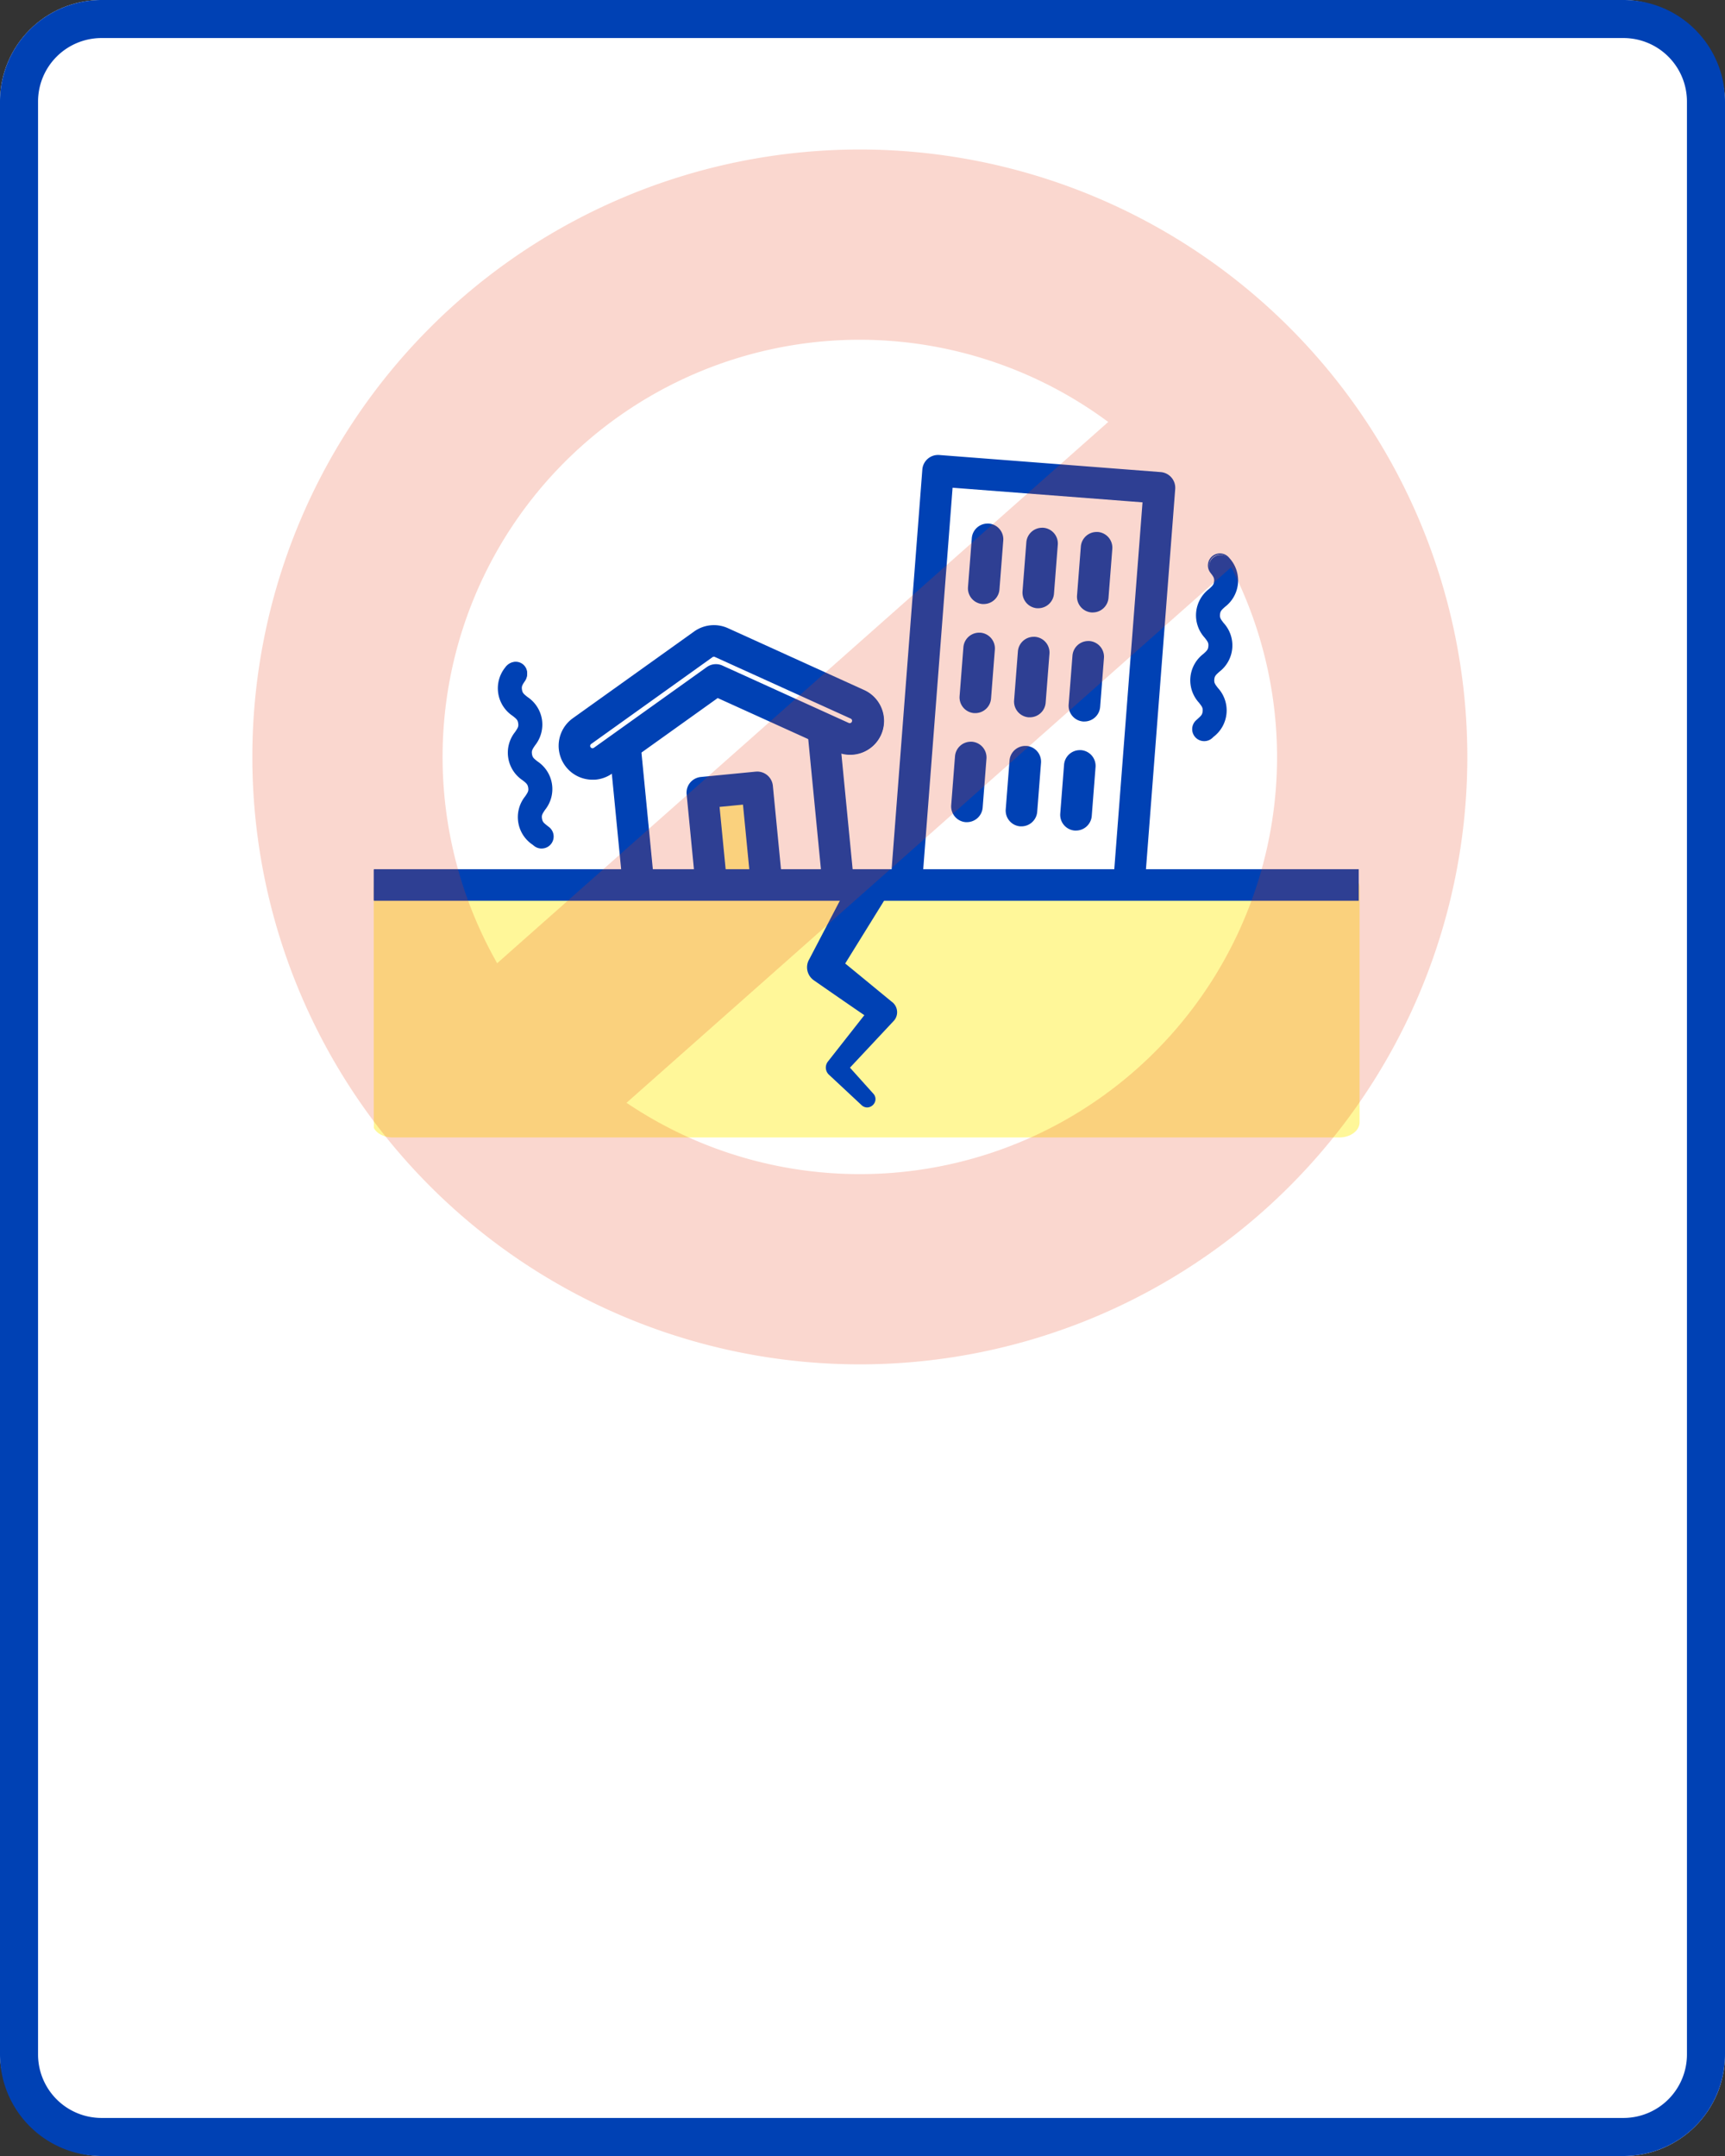 <svg id="緊急用務空域" xmlns="http://www.w3.org/2000/svg" xmlns:xlink="http://www.w3.org/1999/xlink" width="136" height="170" viewBox="0 0 136 170">
  <rect x="0" y="0" width="136" height="170" fill="#333333" stroke="none"/>
  <defs>
    <clipPath id="clip-path">
      <rect id="長方形_228" data-name="長方形 228" width="78.105" height="54.526" fill="none"/>
    </clipPath>
  </defs>
  <rect id="長方形_303" data-name="長方形 303" width="136" height="170" rx="8" fill="#fff"/>
  <path id="長方形_303_-_アウトライン" data-name="長方形 303 - アウトライン" d="M8,3A5.006,5.006,0,0,0,3,8V162a5.006,5.006,0,0,0,5,5H128a5.006,5.006,0,0,0,5-5V8a5.006,5.006,0,0,0-5-5H8M8,0H128a8,8,0,0,1,8,8V162a8,8,0,0,1-8,8H8a8,8,0,0,1-8-8V8A8,8,0,0,1,8,0Z" fill="#0041b4"/>
  <g id="グループ_193" data-name="グループ 193" transform="translate(29.474 35.881)">
    <path id="パス_1587" data-name="パス 1587" d="M26.728,21.648l-8.445-3.836L11.1,22.946l1.757,18.027,15.6-1.521Z" transform="translate(8.533 -1.677)" fill="#fff"/>
    <g id="グループ_158" data-name="グループ 158">
      <g id="グループ_157" data-name="グループ 157" clip-path="url(#clip-path)">
        <path id="パス_1588" data-name="パス 1588" d="M12.733,42.044a1.2,1.2,0,0,1-1.188-1.079L9.788,22.937a1.194,1.194,0,0,1,.495-1.087l7.18-5.135a1.2,1.2,0,0,1,1.189-.116L27.1,20.436a1.2,1.2,0,0,1,.7.971l1.735,17.805a1.194,1.194,0,0,1-1.073,1.3l-15.6,1.521a1.037,1.037,0,0,1-.118.006m-.5-18.652,1.574,16.153,13.226-1.29L25.481,22.326,18.292,19.06Z" transform="translate(8.658 -1.553)" fill="#0041b4"/>
        <path id="パス_1589" data-name="パス 1589" d="M12.733,42.093A1.24,1.24,0,0,1,11.5,40.97L9.739,22.942a1.248,1.248,0,0,1,.515-1.132l7.18-5.135a1.247,1.247,0,0,1,1.239-.121l8.445,3.837a1.251,1.251,0,0,1,.724,1.011l1.735,17.805a1.243,1.243,0,0,1-1.117,1.358l-15.6,1.521A1.081,1.081,0,0,1,12.733,42.093Zm5.425-25.551a1.145,1.145,0,0,0-.667.213l-7.18,5.135a1.148,1.148,0,0,0-.474,1.042L11.6,40.96a1.141,1.141,0,0,0,1.138,1.034.986.986,0,0,0,.112-.006l15.6-1.521a1.144,1.144,0,0,0,1.028-1.25L27.743,21.412a1.152,1.152,0,0,0-.667-.931l-8.445-3.837A1.138,1.138,0,0,0,18.159,16.542ZM13.763,39.6l0-.049L12.181,23.368,18.287,19l7.241,3.289,0,.028L27.088,38.3ZM12.285,23.415,13.852,39.49,26.98,38.21,25.435,22.359,18.3,19.117Z" transform="translate(8.658 -1.553)" fill="#0041b4"/>
        <path id="パス_1590" data-name="パス 1590" d="M8.45,25.878a1.429,1.429,0,0,1-.971-2.584l9.57-6.844a1.431,1.431,0,0,1,1.422-.139l10.712,4.867A1.429,1.429,0,1,1,28,23.779l-9.961-4.526-8.9,6.364a1.421,1.421,0,0,1-.691.26" transform="translate(8.931 -1.524)" fill="#fff"/>
        <path id="パス_1591" data-name="パス 1591" d="M8.188,26.955A2.623,2.623,0,0,1,6.66,22.2l9.57-6.844a2.631,2.631,0,0,1,2.612-.255l10.712,4.866a2.624,2.624,0,1,1-2.17,4.777L18.05,20.5,9.712,26.466a2.636,2.636,0,0,1-1.27.477c-.084.008-.169.012-.254.012m.138-1.2h0Zm9.431-8.5a.231.231,0,0,0-.136.043L8.05,24.142a.234.234,0,0,0,.16.424.238.238,0,0,0,.112-.043l8.9-6.364a1.193,1.193,0,0,1,1.188-.116l9.961,4.526a.234.234,0,0,0,.179.006.23.23,0,0,0,.13-.123.234.234,0,0,0-.116-.31L17.853,17.275a.242.242,0,0,0-.1-.021" transform="translate(9.055 -1.4)" fill="#0041b4"/>
        <path id="パス_1592" data-name="パス 1592" d="M8.188,27a2.674,2.674,0,0,1-1.557-4.847l9.57-6.844a2.679,2.679,0,0,1,2.661-.259l10.712,4.866a2.673,2.673,0,1,1-2.211,4.867L18.055,20.56,9.741,26.506a2.685,2.685,0,0,1-1.294.486C8.364,27,8.277,27,8.188,27Zm9.57-12.09a2.562,2.562,0,0,0-1.5.479l-9.57,6.844a2.574,2.574,0,0,0,1.5,4.668c.086,0,.17,0,.249-.012a2.586,2.586,0,0,0,1.246-.468l8.361-5.98L27.4,24.7a2.574,2.574,0,1,0,2.129-4.687L18.821,15.145A2.55,2.55,0,0,0,17.758,14.915Zm-9.57,9.7a.286.286,0,0,1-.233-.119.284.284,0,0,1,.066-.4l9.571-6.844a.289.289,0,0,1,.282-.028L28.586,22.1a.284.284,0,1,1-.235.517L18.39,18.088a1.144,1.144,0,0,0-1.139.111l-8.9,6.364a.287.287,0,0,1-.136.051ZM17.756,17.3a.183.183,0,0,0-.107.034L8.078,24.182a.185.185,0,0,0-.043.258.187.187,0,0,0,.169.077.189.189,0,0,0,.089-.034l8.9-6.364A1.243,1.243,0,0,1,18.431,18l9.961,4.526a.185.185,0,0,0,.142,0,.18.18,0,0,0,.1-.1.184.184,0,0,0-.091-.245L17.833,17.32A.192.192,0,0,0,17.756,17.3Z" transform="translate(9.055 -1.4)" fill="#0041b4"/>
        <rect id="長方形_223" data-name="長方形 223" width="4.343" height="7.817" transform="matrix(0.995, -0.097, 0.097, 0.995, 25.898, 26.621)" fill="#fff799"/>
        <path id="パス_1593" data-name="パス 1593" d="M18.648,38.2a1.2,1.2,0,0,1-1.188-1.079l-.758-7.78a1.195,1.195,0,0,1,1.073-1.305L22.1,27.61A1.2,1.2,0,0,1,23.4,28.683l.758,7.781a1.195,1.195,0,0,1-1.073,1.3l-4.323.421a1.038,1.038,0,0,1-.118.006m.548-7.9.526,5.4,1.945-.189-.526-5.4Z" transform="translate(8.007 -2.599)" fill="#0041b4"/>
        <path id="パス_1594" data-name="パス 1594" d="M18.648,38.245a1.24,1.24,0,0,1-1.237-1.123l-.758-7.78a1.237,1.237,0,0,1,.277-.911,1.253,1.253,0,0,1,.841-.448l4.322-.421c.04,0,.08-.006.12-.006a1.24,1.24,0,0,1,1.239,1.123l.758,7.781a1.244,1.244,0,0,1-1.117,1.358l-4.323.421A1.08,1.08,0,0,1,18.648,38.245Zm3.565-10.591c-.037,0-.074,0-.111.005l-4.322.421a1.154,1.154,0,0,0-.774.412,1.138,1.138,0,0,0-.255.839l.758,7.78a1.141,1.141,0,0,0,1.138,1.034.986.986,0,0,0,.112-.006l4.323-.421a1.145,1.145,0,0,0,1.028-1.25l-.758-7.781A1.142,1.142,0,0,0,22.213,27.654Zm-2.535,8.1-.536-5.5,2.043-.2.536,5.5Zm-.428-5.412.517,5.3,1.846-.18-.517-5.3Z" transform="translate(8.007 -2.599)" fill="#0041b4"/>
        <rect id="長方形_224" data-name="長方形 224" width="32.736" height="17.507" transform="translate(41.971 33.879) rotate(-85.599)" fill="#fff"/>
        <path id="パス_1595" data-name="パス 1595" d="M53.092,36.421c-.031,0-.062,0-.092,0L35.544,35.074a1.194,1.194,0,0,1-1.1-1.283L36.956,1.152a1.194,1.194,0,0,1,1.283-1.1L55.695,1.4a1.194,1.194,0,0,1,1.1,1.283l-2.511,32.64a1.2,1.2,0,0,1-1.19,1.1M36.918,32.784l15.073,1.159L54.32,3.687,39.246,2.526Z" transform="translate(6.336 -0.004)" fill="#0041b4"/>
        <path id="パス_1596" data-name="パス 1596" d="M53.092,36.47c-.036,0-.068,0-.1,0L35.541,35.123A1.244,1.244,0,0,1,34.4,33.787L36.907,1.149A1.244,1.244,0,0,1,38.243,0L55.7,1.347a1.244,1.244,0,0,1,1.144,1.336l-2.511,32.64A1.249,1.249,0,0,1,53.092,36.47ZM38.151.1a1.144,1.144,0,0,0-1.145,1.057L34.494,33.8a1.145,1.145,0,0,0,1.054,1.229L53,36.368c.027,0,.056,0,.089,0a1.149,1.149,0,0,0,1.141-1.057l2.511-32.64a1.145,1.145,0,0,0-1.053-1.23L38.235.1ZM52.037,34,36.865,32.83,39.2,2.473,54.374,3.641ZM36.972,32.738,51.946,33.89,54.267,3.732,39.292,2.58Z" transform="translate(6.336 -0.004)" fill="#0041b4"/>
        <path id="パス_1597" data-name="パス 1597" d="M42.387,12.265c-.031,0-.062,0-.093,0a1.194,1.194,0,0,1-1.1-1.283l.3-3.858a1.194,1.194,0,0,1,2.381.184l-.3,3.857a1.2,1.2,0,0,1-1.189,1.1" transform="translate(5.7 -0.566)" fill="#0041b4"/>
        <path id="パス_1598" data-name="パス 1598" d="M42.387,12.314c-.036,0-.067,0-.1,0a1.244,1.244,0,0,1-1.144-1.336l.3-3.858A1.248,1.248,0,0,1,42.68,5.968c.033,0,.066,0,.1,0a1.244,1.244,0,0,1,1.144,1.336l-.3,3.857A1.249,1.249,0,0,1,42.387,12.314Zm.294-6.247a1.149,1.149,0,0,0-1.139,1.057l-.3,3.858a1.146,1.146,0,0,0,1.053,1.23c.028,0,.056,0,.09,0a1.149,1.149,0,0,0,1.14-1.058l.3-3.857a1.145,1.145,0,0,0-1.053-1.23C42.741,6.069,42.71,6.067,42.68,6.067Z" transform="translate(5.7 -0.566)" fill="#0041b4"/>
        <path id="パス_1599" data-name="パス 1599" d="M47.132,12.631c-.031,0-.062,0-.093,0a1.194,1.194,0,0,1-1.1-1.283l.3-3.858a1.194,1.194,0,0,1,2.381.184l-.3,3.857a1.2,1.2,0,0,1-1.189,1.1" transform="translate(5.253 -0.601)" fill="#0041b4"/>
        <path id="パス_1600" data-name="パス 1600" d="M47.132,12.68c-.036,0-.067,0-.1,0A1.245,1.245,0,0,1,45.89,11.34l.3-3.858a1.246,1.246,0,0,1,1.235-1.148c.033,0,.067,0,.1,0a1.244,1.244,0,0,1,1.145,1.336l-.3,3.857A1.249,1.249,0,0,1,47.132,12.68Zm.291-6.247A1.146,1.146,0,0,0,46.286,7.49l-.3,3.858a1.145,1.145,0,0,0,1.053,1.23c.028,0,.056,0,.089,0a1.149,1.149,0,0,0,1.14-1.058l.3-3.857a1.145,1.145,0,0,0-1.054-1.229C47.484,6.435,47.453,6.433,47.423,6.433Z" transform="translate(5.253 -0.601)" fill="#0041b4"/>
        <path id="パス_1601" data-name="パス 1601" d="M51.878,13c-.031,0-.062,0-.093,0a1.194,1.194,0,0,1-1.1-1.283l.3-3.858a1.194,1.194,0,0,1,2.381.184l-.3,3.857A1.2,1.2,0,0,1,51.878,13" transform="translate(4.806 -0.635)" fill="#0041b4"/>
        <path id="パス_1602" data-name="パス 1602" d="M51.878,13.045c-.036,0-.067,0-.1,0a1.244,1.244,0,0,1-1.144-1.336l.3-3.858A1.248,1.248,0,0,1,52.171,6.7c.033,0,.066,0,.1,0a1.245,1.245,0,0,1,1.144,1.336l-.3,3.857A1.249,1.249,0,0,1,51.878,13.045ZM52.171,6.8a1.149,1.149,0,0,0-1.139,1.057l-.3,3.858a1.145,1.145,0,0,0,1.053,1.229c.028,0,.056,0,.089,0a1.149,1.149,0,0,0,1.14-1.058l.3-3.857A1.146,1.146,0,0,0,52.262,6.8C52.232,6.8,52.2,6.8,52.171,6.8Z" transform="translate(4.806 -0.635)" fill="#0041b4"/>
        <path id="パス_1603" data-name="パス 1603" d="M41.656,21.759c-.031,0-.062,0-.093,0a1.194,1.194,0,0,1-1.1-1.283l.3-3.858a1.194,1.194,0,0,1,2.381.184l-.3,3.857a1.2,1.2,0,0,1-1.189,1.1" transform="translate(5.769 -1.46)" fill="#0041b4"/>
        <path id="パス_1604" data-name="パス 1604" d="M41.656,21.808c-.036,0-.067,0-.1,0a1.245,1.245,0,0,1-1.144-1.336l.3-3.858a1.246,1.246,0,0,1,1.235-1.148c.033,0,.067,0,.1,0A1.244,1.244,0,0,1,43.192,16.8l-.3,3.857A1.249,1.249,0,0,1,41.656,21.808Zm.291-6.247a1.146,1.146,0,0,0-1.136,1.057l-.3,3.858a1.146,1.146,0,0,0,1.053,1.23c.028,0,.056,0,.089,0a1.149,1.149,0,0,0,1.14-1.058l.3-3.857a1.145,1.145,0,0,0-1.054-1.229C42.008,15.563,41.977,15.561,41.946,15.561Z" transform="translate(5.769 -1.46)" fill="#0041b4"/>
        <path id="パス_1605" data-name="パス 1605" d="M46.4,22.124c-.031,0-.062,0-.093,0a1.194,1.194,0,0,1-1.1-1.283l.3-3.858a1.194,1.194,0,0,1,2.381.184l-.3,3.857a1.2,1.2,0,0,1-1.189,1.1" transform="translate(5.322 -1.495)" fill="#0041b4"/>
        <path id="パス_1606" data-name="パス 1606" d="M46.4,22.173c-.036,0-.067,0-.1,0a1.244,1.244,0,0,1-1.144-1.336l.3-3.858A1.248,1.248,0,0,1,46.7,15.827c.033,0,.066,0,.1,0a1.244,1.244,0,0,1,1.144,1.336l-.3,3.857A1.249,1.249,0,0,1,46.4,22.173Zm.293-6.247a1.149,1.149,0,0,0-1.139,1.057l-.3,3.858a1.145,1.145,0,0,0,1.053,1.229c.028,0,.056,0,.089,0a1.149,1.149,0,0,0,1.14-1.058l.3-3.857a1.145,1.145,0,0,0-1.053-1.229C46.755,15.928,46.725,15.926,46.7,15.926Z" transform="translate(5.322 -1.495)" fill="#0041b4"/>
        <path id="パス_1607" data-name="パス 1607" d="M51.147,22.489c-.031,0-.062,0-.093,0a1.194,1.194,0,0,1-1.1-1.283l.3-3.858a1.194,1.194,0,0,1,2.381.184l-.3,3.857a1.2,1.2,0,0,1-1.189,1.1" transform="translate(4.875 -1.529)" fill="#0041b4"/>
        <path id="パス_1608" data-name="パス 1608" d="M51.147,22.538c-.036,0-.067,0-.1,0A1.244,1.244,0,0,1,49.905,21.2l.3-3.858a1.247,1.247,0,0,1,1.237-1.148c.033,0,.066,0,.1,0a1.244,1.244,0,0,1,1.145,1.336l-.3,3.857A1.249,1.249,0,0,1,51.147,22.538Zm.293-6.247A1.147,1.147,0,0,0,50.3,17.348L50,21.206a1.145,1.145,0,0,0,1.053,1.229c.028,0,.056,0,.089,0a1.149,1.149,0,0,0,1.14-1.058l.3-3.857a1.145,1.145,0,0,0-1.054-1.23C51.5,16.293,51.469,16.291,51.439,16.291Z" transform="translate(4.875 -1.529)" fill="#0041b4"/>
        <path id="パス_1609" data-name="パス 1609" d="M40.925,31.252c-.031,0-.062,0-.093,0a1.2,1.2,0,0,1-1.1-1.283l.3-3.858a1.194,1.194,0,1,1,2.381.184l-.3,3.857a1.2,1.2,0,0,1-1.189,1.1" transform="translate(5.838 -2.354)" fill="#0041b4"/>
        <path id="パス_1610" data-name="パス 1610" d="M40.925,31.3c-.036,0-.067,0-.1,0a1.245,1.245,0,0,1-1.144-1.336l.3-3.858a1.247,1.247,0,0,1,1.238-1.148c.033,0,.066,0,.1,0A1.245,1.245,0,0,1,42.461,26.3l-.3,3.857A1.249,1.249,0,0,1,40.925,31.3Zm.294-6.247a1.148,1.148,0,0,0-1.139,1.057l-.3,3.858A1.146,1.146,0,0,0,40.835,31.2c.028,0,.056,0,.089,0a1.149,1.149,0,0,0,1.14-1.058l.3-3.857a1.146,1.146,0,0,0-1.052-1.23C41.279,25.056,41.249,25.054,41.219,25.054Z" transform="translate(5.838 -2.354)" fill="#0041b4"/>
        <path id="パス_1611" data-name="パス 1611" d="M45.671,31.617c-.031,0-.062,0-.093,0a1.194,1.194,0,0,1-1.1-1.283l.3-3.858a1.194,1.194,0,0,1,2.381.184l-.3,3.857a1.2,1.2,0,0,1-1.189,1.1" transform="translate(5.391 -2.389)" fill="#0041b4"/>
        <path id="パス_1612" data-name="パス 1612" d="M45.671,31.666c-.036,0-.067,0-.1,0a1.245,1.245,0,0,1-1.144-1.336l.3-3.858a1.247,1.247,0,0,1,1.237-1.148c.033,0,.066,0,.1,0a1.244,1.244,0,0,1,1.145,1.336l-.3,3.857A1.249,1.249,0,0,1,45.671,31.666Zm.292-6.247a1.147,1.147,0,0,0-1.138,1.057l-.3,3.858a1.146,1.146,0,0,0,1.053,1.23c.028,0,.056,0,.089,0a1.149,1.149,0,0,0,1.14-1.058l.3-3.857a1.145,1.145,0,0,0-1.054-1.229C46.024,25.421,45.993,25.419,45.963,25.419Z" transform="translate(5.391 -2.389)" fill="#0041b4"/>
        <path id="パス_1613" data-name="パス 1613" d="M50.417,31.983c-.031,0-.062,0-.093,0a1.194,1.194,0,0,1-1.1-1.283l.3-3.858a1.194,1.194,0,1,1,2.381.184l-.3,3.857a1.2,1.2,0,0,1-1.19,1.1" transform="translate(4.944 -2.423)" fill="#0041b4"/>
        <path id="パス_1614" data-name="パス 1614" d="M50.417,32.032c-.036,0-.067,0-.1,0a1.244,1.244,0,0,1-1.144-1.336l.3-3.858a1.248,1.248,0,0,1,1.239-1.148c.032,0,.065,0,.1,0a1.245,1.245,0,0,1,1.144,1.336l-.3,3.857A1.251,1.251,0,0,1,50.417,32.032Zm.295-6.247a1.148,1.148,0,0,0-1.14,1.057l-.3,3.858a1.145,1.145,0,0,0,1.053,1.229c.028,0,.056,0,.089,0a1.151,1.151,0,0,0,1.141-1.058l.3-3.857a1.146,1.146,0,0,0-1.053-1.23C50.771,25.787,50.741,25.786,50.711,25.786Z" transform="translate(4.944 -2.423)" fill="#0041b4"/>
        <path id="パス_1961" data-name="パス 1961" d="M0,0H77.6V18.532H0Z" transform="translate(0 34.079)" fill="#fff799"/>
        <path id="パス_1615" data-name="パス 1615" d="M76.289,57.225H1.642c-.88,0-1.592-.534-1.592-1.195V37.5c0-.66.713-1.195,1.592-1.195H76.289c.88,0,1.594.534,1.594,1.195V56.03c0,.66-.714,1.195-1.594,1.195M3.236,54.836H74.7V38.694H3.236Z" transform="translate(-0.167 -3.418)" fill="#fff799"/>
        <path id="パス_1616" data-name="パス 1616" d="M33.1,38.644l-3.58,5.773-.332-1.609c1.534,1.241,3.052,2.5,4.578,3.753a.968.968,0,0,1,.158,1.451L30,52.207l-.034-1.016,2.356,2.624a.6.6,0,0,1-.852.836l-2.577-2.407a.716.716,0,0,1-.077-.963l.043-.053,3.55-4.519.158,1.451c-1.624-1.122-3.256-2.235-4.871-3.366a1.2,1.2,0,0,1-.332-1.609l3.145-6.02A1.494,1.494,0,1,1,33.1,38.644" transform="translate(7.019 -3.424)" fill="#0041b4"/>
        <path id="パス_1617" data-name="パス 1617" d="M31.832,36.312a1.545,1.545,0,0,1,1.311,2.358l-3,4.845c.68.555,1.368,1.122,2.034,1.67q.813.669,1.626,1.337a1.021,1.021,0,0,1,.428.735,1,1,0,0,1-.266.788l-3.446,3.683,1.843,2.053a.619.619,0,0,1,.112.684.676.676,0,0,1-.6.4.648.648,0,0,1-.434-.176L28.858,52.28a.769.769,0,0,1-.082-1.029l.043-.054,2.833-3.607-.729-.5c-1.07-.736-2.176-1.5-3.257-2.254a1.249,1.249,0,0,1-.346-1.675l3.143-6.017A1.54,1.54,0,0,1,31.832,36.312Zm-1.771,7.14,3-4.835a1.445,1.445,0,1,0-2.508-1.43l-3.145,6.02a1.151,1.151,0,0,0,.317,1.545c1.081.757,2.187,1.518,3.256,2.254l.734.505h0l.73-.93.182,1.679-.089-.062-.8-.554-2.88,3.666a.67.67,0,0,0,.072.9L31.5,54.615a.55.55,0,0,0,.368.15.576.576,0,0,0,.51-.34.523.523,0,0,0-.1-.578L30.447,51.8l-.493.527-.043-1.272.537.6,3.441-3.677a.9.9,0,0,0,.24-.71.925.925,0,0,0-.39-.666q-.819-.67-1.63-1.339c-.663-.546-1.347-1.109-2.024-1.662l-.588.948-.385-1.866.108.087q.421.34.84.683h0Zm-.053.085-.742-.6.279,1.352Zm2.5,4.52-.133-1.223-.576.734Zm-2.123,3.67-.361-.4.026.761Z" transform="translate(7.019 -3.424)" fill="#0041b4"/>
        <rect id="長方形_226" data-name="長方形 226" width="77.599" height="2.389" transform="translate(0 32.707)" fill="#0041b4"/>
        <path id="長方形_227" data-name="長方形 227" d="M-.05-.05h77.7V2.438H-.05Zm77.6.1H.049v2.29h77.5Z" transform="translate(0 32.707)" fill="#0041b4"/>
        <path id="パス_1618" data-name="パス 1618" d="M3.671,32.679a.889.889,0,0,1-.563-.2L3,32.392a2.566,2.566,0,0,1-.582-3.747c.228-.338.293-.447.249-.723s-.137-.361-.457-.613a2.565,2.565,0,0,1-.582-3.746c.229-.338.293-.447.25-.723s-.137-.36-.457-.612a2.564,2.564,0,0,1-.582-3.746.9.9,0,1,1,1.484,1c-.228.338-.292.447-.249.722s.137.361.457.613a2.563,2.563,0,0,1,.582,3.746c-.228.338-.293.447-.25.723s.138.36.457.612A2.566,2.566,0,0,1,3.9,29.648c-.229.338-.293.447-.25.724s.137.361.457.613l.129.1a.9.9,0,0,1-.565,1.592" transform="translate(9.554 -1.703)" fill="#0041b4"/>
        <path id="パス_1619" data-name="パス 1619" d="M3.671,32.729a.944.944,0,0,1-.595-.211l-.109-.087a2.615,2.615,0,0,1-.593-3.814c.225-.333.282-.43.241-.687s-.124-.334-.438-.582a2.614,2.614,0,0,1-.595-3.809c.227-.335.284-.432.244-.691s-.124-.332-.439-.581A2.613,2.613,0,0,1,.8,18.454a.945.945,0,1,1,1.566,1.059c-.224.332-.281.429-.241.687s.124.333.438.582A2.627,2.627,0,0,1,3.7,22.557a2.636,2.636,0,0,1-.544,2.037c-.225.333-.282.43-.242.688s.124.332.439.581a2.615,2.615,0,0,1,.594,3.811c-.226.334-.284.431-.244.691s.124.333.439.582l.129.1a.945.945,0,0,1-.6,1.68ZM1.58,18.138a.847.847,0,0,0-.7.372,2.515,2.515,0,0,0,.571,3.679c.326.257.431.352.476.644s-.026.416-.258.758a2.516,2.516,0,0,0,.569,3.677c.327.259.432.354.477.647s-.025.415-.257.758a2.517,2.517,0,0,0,.572,3.681l.11.087a.834.834,0,0,0,.533.189.846.846,0,0,0,.534-1.5l-.128-.1c-.325-.256-.43-.352-.476-.645s.026-.417.258-.759a2.517,2.517,0,0,0-.571-3.679c-.327-.258-.432-.354-.477-.645s.026-.415.258-.758A2.549,2.549,0,0,0,3.6,22.572,2.541,2.541,0,0,0,2.5,20.86c-.325-.257-.43-.352-.475-.645s.026-.415.257-.757a.846.846,0,0,0-.7-1.32Z" transform="translate(9.554 -1.703)" fill="#0041b4"/>
        <path id="パス_1620" data-name="パス 1620" d="M61.586,23.32a.9.9,0,0,1-.61-1.553l.121-.111c.3-.274.391-.365.417-.643s-.047-.383-.3-.7a2.566,2.566,0,0,1,.333-3.776c.3-.274.391-.365.416-.642s-.047-.382-.3-.7A2.565,2.565,0,0,1,62,11.41c.3-.274.391-.364.416-.641s-.046-.382-.3-.7a.9.9,0,0,1,1.415-1.1A2.565,2.565,0,0,1,63.2,12.74c-.3.274-.391.364-.416.641s.047.383.3.706a2.565,2.565,0,0,1-.333,3.776c-.3.274-.391.364-.416.641s.046.383.3.706a2.567,2.567,0,0,1-.333,3.777l-.1.094a.889.889,0,0,1-.609.239" transform="translate(3.878 -0.811)" fill="#0041b4"/>
        <path id="パス_1621" data-name="パス 1621" d="M61.586,23.369a.945.945,0,0,1-.643-1.638l.04-.036.082-.075c.3-.268.376-.349.4-.611s-.041-.353-.287-.67a2.614,2.614,0,0,1,.338-3.843c.3-.27.378-.351.4-.611s-.041-.352-.287-.67a2.614,2.614,0,0,1,.338-3.842c.3-.27.378-.351.4-.61s-.041-.353-.287-.669a.947.947,0,0,1,.166-1.327.945.945,0,0,1,1.327.165,2.613,2.613,0,0,1-.338,3.842c-.3.27-.378.351-.4.61s.041.353.287.671a2.614,2.614,0,0,1-.338,3.842c-.3.27-.378.351-.4.61s.041.354.287.671a2.616,2.616,0,0,1-.339,3.844l-.1.094A.939.939,0,0,1,61.586,23.369Zm1.242-14.7a.837.837,0,0,0-.519.179.848.848,0,0,0-.149,1.188c.254.326.333.443.307.739s-.124.4-.432.674a2.516,2.516,0,0,0-.327,3.708c.254.328.333.446.307.74s-.124.4-.432.675a2.517,2.517,0,0,0-.327,3.709c.254.327.333.444.307.739s-.126.4-.433.676l-.082.074-.04.036a.846.846,0,0,0,1.151,1.241l.1-.095a2.518,2.518,0,0,0,.328-3.709c-.255-.328-.334-.445-.308-.742s.124-.4.432-.674a2.516,2.516,0,0,0,.328-3.708c-.254-.328-.334-.446-.308-.741s.124-.4.432-.674A2.516,2.516,0,0,0,63.5,8.994.843.843,0,0,0,62.829,8.668Z" transform="translate(3.878 -0.811)" fill="#0041b4"/>
      </g>
    </g>
  </g>
  <g id="グループ_197" data-name="グループ 197" transform="translate(19.895 11.789)" opacity="0.2">
    <path id="楕円形_18" data-name="楕円形 18" d="M47.895,15A32.895,32.895,0,1,0,80.789,47.895,32.932,32.932,0,0,0,47.895,15m0-15A47.895,47.895,0,1,1,0,47.895,47.895,47.895,0,0,1,47.895,0Z" fill="#e8380d"/>
    <path id="パス_1963" data-name="パス 1963" d="M7.486,86.56l-14.973-.906L-2.276-.453,12.7.453Z" transform="translate(76.362 16.685) rotate(45)" fill="#e8380d"/>
  </g>
</svg>
